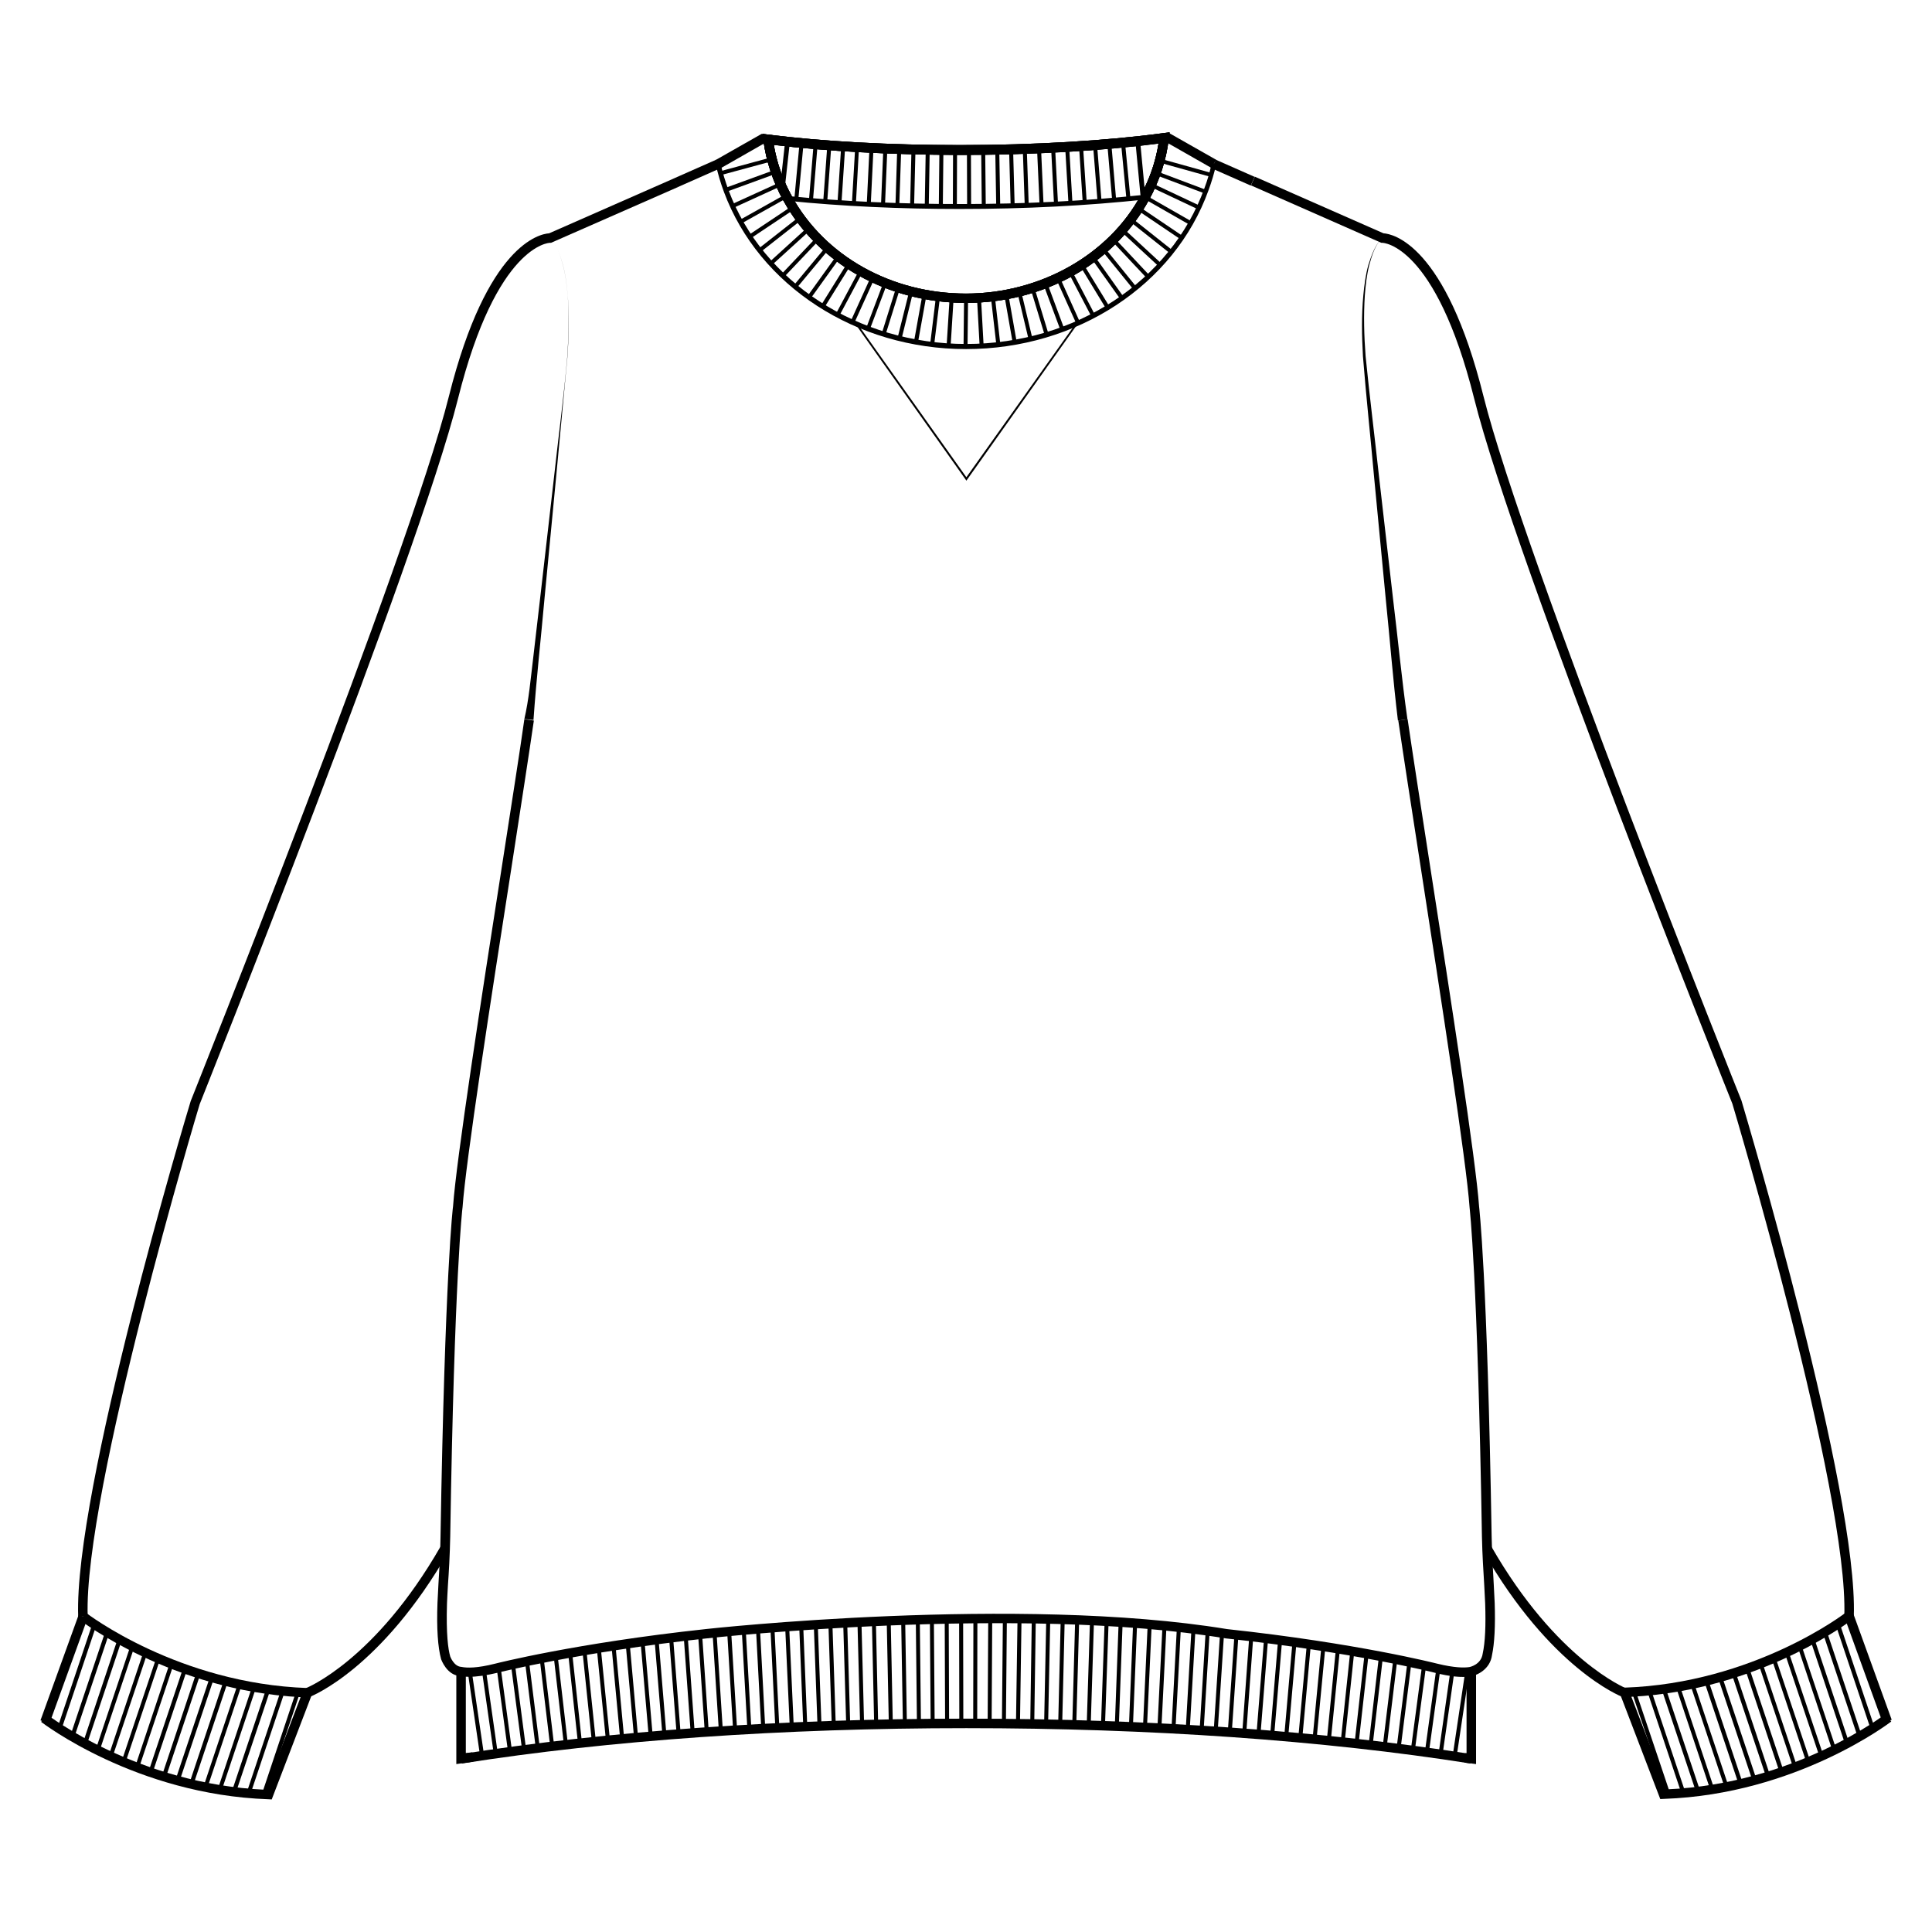 <?xml version="1.0" encoding="UTF-8"?>
<!-- The Best Svg Icon site in the world: iconSvg.co, Visit us! https://iconsvg.co -->
<svg fill="#000000" width="800px" height="800px" version="1.1" viewBox="144 144 512 512" xmlns="http://www.w3.org/2000/svg">
 <g>
  <path d="m268.3 588.37c-0.855 0-1.664-0.051-2.367-0.203-3.527-0.203-4.988-4.332-5.039-4.484-0.855-3.125-1.211-8.113-0.957-14.914 0.051-1.359 0.152-2.973 0.25-4.887 0.203-3.477 0.504-7.758 0.555-12.645 1.16-69.777 3.273-87.359 3.324-87.562 0.855-12.191 7.508-55.219 12.898-89.777 2.57-16.625 4.836-30.984 5.996-39.297l2.519 0.352c-1.211 8.363-3.426 22.723-5.996 39.348-5.391 34.512-12.043 77.484-12.898 89.629-0.051 0.25-2.168 17.785-3.273 87.359-0.102 4.938-0.352 9.27-0.605 12.797-0.102 1.914-0.203 3.527-0.25 4.836-0.25 8.16 0.301 12.141 0.855 14.055 0 0 0.957 2.672 2.973 2.769 1.512 0.301 4.133 0.352 8.918-0.855 0.203-0.051 21.262-5.441 55.82-9.168 0.805-0.102 82.977-9.07 138.14 0 34.512 3.727 55.52 9.117 55.723 9.168 4.535 1.109 7.106 1.109 8.465 0.906 0.102 0 3.176-0.605 3.578-3.578 0.656-2.973 0.855-7.406 0.656-13.301-0.051-1.309-0.152-2.973-0.25-4.887-0.203-3.477-0.504-7.809-0.605-12.746-1.16-69.527-3.273-87.109-3.273-87.262-0.855-12.242-7.559-55.27-12.898-89.828-2.57-16.574-4.785-30.883-5.996-39.246l2.469-0.352c1.211 8.312 3.426 22.621 5.996 39.195 5.391 34.613 12.09 77.688 12.949 89.98 0 0.102 2.168 17.734 3.324 87.461 0.102 4.836 0.352 9.168 0.555 12.594 0.102 1.914 0.203 3.629 0.25 4.938 0.203 6.098-0.051 10.781-0.707 13.855-0.504 3.777-3.93 5.34-5.644 5.644-2.367 0.352-5.543 0.051-9.473-0.957-0.203-0.051-21.109-5.441-55.469-9.117-54.914-9.02-136.73-0.102-137.54 0-34.359 3.727-55.27 9.07-55.469 9.117-2.973 0.711-5.492 1.062-7.508 1.062z"/>
  <path d="m574.07 593.76c-0.754-0.301-19.195-7.656-36.98-38.594l2.168-1.258c17.281 30.078 35.52 37.434 35.719 37.535z"/>
  <path d="m635.28 572.4-2.519-0.102c1.16-32.746-29.371-134.82-29.676-135.83-0.555-1.359-57.836-144.44-68.418-186.86-10.227-40.859-24.133-41.262-24.336-41.262h-0.25l-0.25-0.102-34.309-15.113 1.008-2.316 34.109 15.012c2.418 0.152 16.426 2.82 26.5 43.176 10.578 42.27 67.762 185.2 68.367 186.66 1.258 4.336 30.934 103.59 29.773 136.74z"/>
  <path d="m465.7 189.36h-0.051v-3.777z"/>
  <path d="m164.72 572.4c-1.156-33.152 28.516-132.4 29.828-136.63 0.605-1.562 57.836-144.49 68.418-186.76 10.125-40.355 24.133-43.023 26.551-43.176l33.102-14.559 1.008 2.316-33.605 14.762h-0.301c-0.152 0-14.105 0.402-24.336 41.262-10.633 42.469-67.914 185.55-68.469 187.01-0.305 0.906-30.836 102.98-29.676 135.73z"/>
  <path d="m154.73 599.91 10.113-27.953 2.367 0.855-10.113 27.953z"/>
  <path d="m225.93 593.76-0.906-2.367c0.203-0.051 18.438-7.406 35.719-37.535l2.168 1.258c-17.785 30.988-36.176 38.344-36.98 38.645z"/>
  <path d="m216.01 620.87-0.906-0.051c-35.117-1.211-59.953-20.305-60.207-20.504l1.562-1.965c0.25 0.203 24.082 18.488 57.836 19.949l9.371-24.535c-34.16-1.762-58.242-20.254-58.441-20.402l1.562-1.965c0.25 0.203 24.484 18.793 58.746 19.949l1.762 0.051z"/>
  <path d="m400 224.27c-20.656 0-39.195-10.379-48.367-27.055-2.82-5.039-4.586-10.48-5.34-16.121l-0.203-1.613 1.613 0.203c14.508 1.812 32.043 2.769 50.684 2.769 19.801 0 38.945-1.16 53.957-3.176l1.613-0.203-0.203 1.613c-0.656 5.644-2.418 11.082-5.188 16.172-9.172 16.93-27.762 27.41-48.566 27.41zm-50.938-41.867c0.805 4.734 2.418 9.32 4.785 13.602 8.766 15.922 26.449 25.797 46.148 25.797 19.598 0 37.785-10.227 46.352-26.098 2.367-4.332 3.93-8.918 4.684-13.652-14.812 1.914-33.453 3.023-52.648 3.023-18.031-0.051-35.062-0.957-49.32-2.672z"/>
  <path d="m400 224.27c-20.656 0-39.195-10.379-48.367-27.055-2.82-5.039-4.586-10.48-5.34-16.121l-0.203-1.613 1.613 0.203c14.508 1.812 32.043 2.769 50.684 2.769 19.801 0 38.945-1.16 53.957-3.176l1.613-0.203-0.203 1.613c-0.656 5.644-2.418 11.082-5.188 16.172-9.172 16.93-27.762 27.41-48.566 27.41zm-50.938-41.867c0.805 4.734 2.418 9.32 4.785 13.602 8.766 15.922 26.449 25.797 46.148 25.797 19.598 0 37.785-10.227 46.352-26.098 2.367-4.332 3.93-8.918 4.684-13.652-14.812 1.914-33.453 3.023-52.648 3.023-18.031-0.051-35.062-0.957-49.32-2.672z"/>
  <path d="m465.29 188.6-0.203-0.152 1.211-2.168z"/>
  <path d="m322.52 191.31 11.289-4.992 1.02 2.305-11.289 4.992z"/>
  <path d="m400 236.51c-29.07 0-54.863-16.727-64.137-41.613-0.906-2.418-1.613-4.836-2.168-7.305l-0.152-0.754h0.805v0.605l0.605-0.152c0.504 2.367 1.258 4.785 2.117 7.106 9.07 24.383 34.41 40.758 62.977 40.758 28.816 0 54.211-16.574 63.129-41.262 0.805-2.117 1.461-4.332 1.914-6.602l1.258 0.051-0.051 0.203c-0.504 2.367-1.211 4.637-2.016 6.852-9.066 25.188-34.91 42.113-64.281 42.113z"/>
  <path d="m400 224.27c-20.656 0-39.195-10.379-48.367-27.055-2.621-4.734-4.383-9.824-5.188-15.113h-0.102l-11.387 6.5-1.262-2.219 12.141-6.902 0.402 0.051c0.453 0.051 0.906 0.102 1.41 0.152l1.008 0.102 0.152 1.008c0.707 5.289 2.367 10.43 5.039 15.215 8.766 15.922 26.449 25.797 46.148 25.797 19.598 0 37.785-10.227 46.352-26.098 2.621-4.836 4.281-9.977 4.887-15.266l0.102-0.957 2.367-0.301 12.594 7.152-1.258 2.168-11.488-6.551c-0.754 5.188-2.469 10.227-5.039 14.965-9.117 16.871-27.707 27.352-48.512 27.352z"/>
  <path d="m347.95 185.83 0.25 1.008-13.195 3.578-0.25-1.008z"/>
  <path d="m348.96 189.15 0.352 1.008-12.848 4.684-0.352-1.008z"/>
  <path d="m350.32 192.48 0.402 0.957-12.445 5.691-0.453-0.957z"/>
  <path d="m351.88 195.65 0.504 0.906-11.941 6.699-0.504-0.906z"/>
  <path d="m353.7 198.73 0.605 0.855-11.387 7.609-0.605-0.855z"/>
  <path d="m355.71 201.5 0.656 0.805-10.781 8.465-0.656-0.805z"/>
  <path d="m357.98 204.27 0.707 0.754-10.125 9.219-0.707-0.754z"/>
  <path d="m360.4 206.84 0.754 0.707-9.422 9.926-0.754-0.707z"/>
  <path d="m363.02 209.21 0.805 0.656-8.715 10.48-0.805-0.656z"/>
  <path d="m365.89 211.47 0.855 0.605-7.961 11.082-0.855-0.605z"/>
  <path d="m368.71 213.44 0.906 0.555-7.203 11.586-0.906-0.555z"/>
  <path d="m371.89 215.25 0.906 0.504-6.449 12.09-0.906-0.504z"/>
  <path d="m375.01 216.86 0.957 0.453-5.644 12.445-0.957-0.453z"/>
  <path d="m378.34 218.27 0.957 0.352-4.836 12.797-0.957-0.352z"/>
  <path d="m381.71 219.48 1.008 0.301-4.082 13.047-1.008-0.301z"/>
  <path d="m385.14 220.44 1.008 0.25-3.273 13.301-1.059-0.25z"/>
  <path d="m388.61 221.2 1.059 0.203-2.418 13.453-1.059-0.203z"/>
  <path d="m392.14 221.8 1.059 0.152-1.664 13.602-1.059-0.152z"/>
  <path d="m395.71 222.15 1.059 0.051-0.855 13.652-1.059-0.051z"/>
  <path d="m399.5 222.25h1.059l-0.152 13.703h-1.059z"/>
  <path d="m402.87 222.2 1.059-0.051 0.754 13.703-1.059 0.051z"/>
  <path d="m406.5 221.95 1.059-0.102 1.562 13.602-1.059 0.102z"/>
  <path d="m410.02 221.45 1.059-0.203 2.367 13.453-1.059 0.203z"/>
  <path d="m413.45 220.79 1.008-0.25 3.176 13.301-1.008 0.25z"/>
  <path d="m416.93 219.89 1.008-0.301 3.981 13.098-1.008 0.301z"/>
  <path d="m420.3 218.78 1.008-0.352 4.785 12.848-1.008 0.352z"/>
  <path d="m423.68 217.42 0.957-0.402 5.594 12.445-0.957 0.402z"/>
  <path d="m426.95 215.86 0.906-0.504 6.348 12.141-0.906 0.504z"/>
  <path d="m430.03 214.14 0.855-0.555 7.152 11.688-0.906 0.555z"/>
  <path d="m433.05 212.23 0.855-0.605 7.91 11.133-0.855 0.605z"/>
  <path d="m435.82 210.16 0.805-0.656 8.613 10.629-0.805 0.656z"/>
  <path d="m438.59 207.8 0.754-0.707 9.371 9.977-0.754 0.707z"/>
  <path d="m441.11 205.38 0.707-0.754 10.027 9.27-0.707 0.754z"/>
  <path d="m443.38 202.66 0.656-0.805 10.73 8.516-0.656 0.805z"/>
  <path d="m445.24 199.58 0.605-0.855 11.336 7.656-0.605 0.855z"/>
  <path d="m447 196.56 0.504-0.906 11.891 6.801-0.504 0.906z"/>
  <path d="m448.92 193.54 0.453-0.957 12.395 5.844-0.453 0.957z"/>
  <path d="m450.48 190.46 0.352-0.957 12.848 4.836-0.352 0.957z"/>
  <path d="m451.64 187.19 0.301-1.008 13.199 3.68-0.301 1.008z"/>
  <path d="m398.39 199.38c-15.82 0-31.188-0.707-45.695-2.168l0.102-1.258c14.461 1.41 29.824 2.117 45.594 2.117 17.18 0 33.656-0.805 49.02-2.469l0.152 1.258c-15.418 1.66-31.941 2.519-49.172 2.519z"/>
  <path d="m355.86 182.25 1.059 0.102-1.359 14.559-1.059-0.102z"/>
  <path d="m359.59 182.55 1.059 0.102-1.211 14.559-1.059-0.102z"/>
  <path d="m363.22 182.86 1.059 0.102-1.059 14.559-1.059-0.102z"/>
  <path d="m366.9 183.16 1.059 0.051-0.957 14.559-1.059-0.051z"/>
  <path d="m370.62 183.31 1.008 0.051-0.805 14.609-1.059-0.051z"/>
  <path d="m374.41 183.51 1.059 0.051-0.707 14.609-1.059-0.051z"/>
  <path d="m378.08 183.71 1.059 0.051-0.605 14.609-1.059-0.051z"/>
  <path d="m381.76 183.86 1.059 0.051-0.504 14.609-1.008-0.047z"/>
  <path d="m385.54 183.96h1.059l-0.352 14.609h-1.059z"/>
  <path d="m389.32 184.07h1.059l-0.25 14.609h-1.059z"/>
  <path d="m392.95 184.12h1.059l-0.152 14.609h-1.059z"/>
  <path d="m396.57 184.12h1.059l-0.051 14.609h-1.059z"/>
  <path d="m400.25 184.12h1.059l0.051 14.609h-1.059z"/>
  <path d="m404.03 184.12h1.059l0.152 14.609h-1.059z"/>
  <path d="m407.76 184.07h1.059l0.25 14.609h-1.059z"/>
  <path d="m411.43 183.96 1.059-0.051 0.402 14.609-1.059 0.051z"/>
  <path d="m415.06 183.86 1.059-0.051 0.504 14.609-1.059 0.055z"/>
  <path d="m418.84 183.71 1.059-0.051 0.656 14.609-1.059 0.051z"/>
  <path d="m422.57 183.51 1.059-0.051 0.754 14.609-1.059 0.051z"/>
  <path d="m426.3 183.31 1.059-0.051 0.855 14.609-1.059 0.051z"/>
  <path d="m429.98 183.16 1.059-0.051 0.957 14.559-1.059 0.051z"/>
  <path d="m433.7 182.86 1.059-0.102 1.16 14.559-1.059 0.102z"/>
  <path d="m437.48 182.55 1.059-0.102 1.258 14.559-1.059 0.102z"/>
  <path d="m441.11 182.2 1.059-0.102 1.41 14.559-1.059 0.102z"/>
  <path d="m351.63 197.21c-2.82-5.039-4.586-10.48-5.34-16.121l-0.203-1.613 1.613 0.203c14.508 1.812 32.043 2.769 50.684 2.769 19.801 0 38.945-1.16 53.957-3.176l1.613-0.203-0.203 1.613c-0.656 5.644-2.418 11.082-5.188 16.172l-2.219-1.207c2.367-4.332 3.93-8.918 4.684-13.652-14.812 1.914-33.453 3.023-52.648 3.023-18.035 0-35.066-0.906-49.324-2.621 0.805 4.734 2.418 9.32 4.785 13.602z"/>
  <path d="m475.47 193.18-10.277-4.531 1.008-2.32 10.277 4.535z"/>
  <path d="m445.49 181.25 1.359 14.457"/>
  <path d="m444.87 181.3 1.254-0.117 1.367 14.445-1.254 0.117z"/>
  <path d="m352.74 181.2-1.359 12.344"/>
  <path d="m350.75 193.46 1.363-12.371 1.254 0.137-1.363 12.371z"/>
  <path d="m171.88 576.43 1.059 0.352-9.473 28.266-1.059-0.352z"/>
  <path d="m168.45 574.42 1.059 0.352-9.168 27.355-1.059-0.352z"/>
  <path d="m175.25 578.14 1.059 0.352-9.27 27.762-1.059-0.352z"/>
  <path d="m178.42 580.61 1.008 0.352-8.867 26.5-1.008-0.352z"/>
  <path d="m181.85 582.28 1.008 0.352-8.969 26.754-1.008-0.352z"/>
  <path d="m185.38 583.48 1.008 0.352-9.02 26.902-1.008-0.352z"/>
  <path d="m189 584.7 1.008 0.352-9.02 27.004-1.008-0.352z"/>
  <path d="m192.58 585.9 1.059 0.352-9.07 27.156-1.059-0.352z"/>
  <path d="m196.11 587.06 1.059 0.352-9.07 27.156-1.059-0.352z"/>
  <path d="m199.68 588.27 1.059 0.352-9.168 27.406-1.059-0.352z"/>
  <path d="m203.26 589.48 1.059 0.352-9.168 27.406-1.059-0.352z"/>
  <path d="m206.89 590.64 1.008 0.352-8.867 26.551-1.008-0.352z"/>
  <path d="m210.72 591.25 1.008 0.352-8.918 26.652-1.008-0.352z"/>
  <path d="m214.55 591.55 1.059 0.352-9.219 27.508-1.059-0.352z"/>
  <path d="m218.48 591.85 1.008 0.352-9.02 26.953-1.008-0.352z"/>
  <path d="m222.61 591.85 1.008 0.352-9.02 26.953-1.004-0.301z"/>
  <path d="m632.84 572.66 2.367-0.855 10.113 27.953-2.367 0.855z"/>
  <path d="m583.99 620.77-11.285-29.473 1.762-0.051c34.309-1.16 58.543-19.75 58.746-19.949l1.562 1.965c-0.25 0.203-24.285 18.691-58.441 20.402l9.422 24.535c33.805-1.461 57.637-19.75 57.887-19.949l1.562 1.965c-0.25 0.203-25.141 19.297-60.207 20.504z"/>
  <path d="m637.59 604.59-1.059 0.352-9.473-28.266 1.062-0.348z"/>
  <path d="m640.72 601.62-1.059 0.352-9.168-27.355 1.059-0.352z"/>
  <path d="m634.02 605.8-1.059 0.352-9.27-27.762 1.059-0.352z"/>
  <path d="m630.44 607.02-1.008 0.352-8.867-26.5 1.008-0.352z"/>
  <path d="m627.12 608.93-1.008 0.352-8.969-26.754 1.008-0.352z"/>
  <path d="m623.59 610.29-1.008 0.352-9.02-26.902 1.008-0.352z"/>
  <path d="m620.06 611.6-1.008 0.352-9.02-27.004 1.008-0.352z"/>
  <path d="m616.54 612.91-1.059 0.352-9.07-27.156 1.059-0.352z"/>
  <path d="m612.96 614.12-1.059 0.352-9.07-27.156 1.059-0.352z"/>
  <path d="m609.48 615.53-1.059 0.352-9.168-27.406 1.059-0.352z"/>
  <path d="m605.91 616.74-1.059 0.352-9.168-27.406 1.059-0.352z"/>
  <path d="m601.98 617.09-1.008 0.352-8.867-26.551 1.008-0.352z"/>
  <path d="m598.2 617.8-1.008 0.352-8.914-26.703 1.008-0.352z"/>
  <path d="m594.67 618.95-1.059 0.352-9.219-27.508 1.055-0.352z"/>
  <path d="m590.54 618.7-1.008 0.352-9.02-26.953 1.008-0.352z"/>
  <path d="m586.41 618.7-1.008 0.352-9.066-26.953 1.008-0.352z"/>
  <path d="m266.39 611.35-0.402-2.469c39.094-6.144 85.445-9.422 134.11-9.422 48.668 0 94.969 3.273 134.01 9.422l-0.402 2.469c-38.895-6.144-85.094-9.371-133.61-9.371s-94.766 3.223-133.71 9.371z"/>
  <path d="m267.9 586.66 1.059-0.152 3.324 22.621-1.059 0.152z"/>
  <path d="m271.63 586.16 1.059-0.152 3.223 22.621-1.059 0.152z"/>
  <path d="m275.56 585.6 1.059-0.152 3.074 22.621-1.059 0.152z"/>
  <path d="m279.39 585.05 1.059-0.152 2.973 22.672-1.059 0.152z"/>
  <path d="m283.06 583.79 1.059-0.152 2.922 23.477-1.059 0.152z"/>
  <path d="m286.99 583.29 1.059-0.102 2.82 23.527-1.059 0.102z"/>
  <path d="m290.72 582.83 1.059-0.102 2.719 23.527-1.059 0.102z"/>
  <path d="m294.6 582.43 1.059-0.102 2.57 23.527-1.059 0.102z"/>
  <path d="m298.28 580.82 1.059-0.102 2.57 24.738-1.059 0.102z"/>
  <path d="m302.11 580.41 1.059-0.102 2.469 24.789-1.059 0.102z"/>
  <path d="m306.04 580.06 1.059-0.102 2.316 24.789-1.059 0.102z"/>
  <path d="m309.82 579.71 1.059-0.102 2.215 24.789-1.059 0.102z"/>
  <path d="m313.7 578.45 1.059-0.102 2.215 25.695-1.059 0.102z"/>
  <path d="m317.43 578.14 1.059-0.102 2.117 25.695-1.059 0.102z"/>
  <path d="m321.3 577.84 1.059-0.102 2.016 25.695-1.059 0.102z"/>
  <path d="m325.18 577.49 1.059-0.051 1.863 25.746-1.059 0.102z"/>
  <path d="m329.01 577.24 1.059-0.051 1.762 25.746-1.059 0.051z"/>
  <path d="m332.79 576.08 1.059-0.051 1.715 26.652-1.059 0.051z"/>
  <path d="m336.67 575.83 1.059-0.051 1.613 26.652-1.059 0.051z"/>
  <path d="m340.55 575.62 1.059-0.051 1.512 26.652-1.059 0.051z"/>
  <path d="m344.33 575.43 1.059-0.051 1.41 26.652-1.059 0.051z"/>
  <path d="m348.16 575.22 1.059-0.051 1.309 26.652-1.059 0.051z"/>
  <path d="m352.04 574.27 1.059-0.051 1.258 27.406-1.059 0.051z"/>
  <path d="m355.77 574.11 1.059-0.051 1.105 27.461-1.059 0.051z"/>
  <path d="m359.64 573.96 1.059-0.051 1.008 27.406-1.059 0.051z"/>
  <path d="m363.52 573.81 1.059-0.051 0.906 27.406-1.059 0.051z"/>
  <path d="m367.45 573.71 1.059-0.051 0.805 27.457-1.059 0.051z"/>
  <path d="m371.23 573.61h1.059l0.707 27.457h-1.059z"/>
  <path d="m375.06 573.51h1.059l0.605 27.457h-1.059z"/>
  <path d="m378.99 573.46h1.059l0.555 27.406h-1.059z"/>
  <path d="m382.82 573.31h1.059l0.453 27.508h-1.059z"/>
  <path d="m386.7 573.26h1.059l0.301 27.508h-1.059z"/>
  <path d="m390.43 573.21h1.059l0.203 27.508h-1.059z"/>
  <path d="m394.36 573.21h1.059l0.102 27.508h-1.059z"/>
  <path d="m398.18 573.21h1.059l0.051 27.508h-1.059z"/>
  <path d="m401.96 573.21h1.059l-0.051 27.508h-1.059z"/>
  <path d="m405.89 573.21h1.059l-0.152 27.508h-1.059z"/>
  <path d="m409.77 573.21h1.059l-0.25 27.508h-1.059z"/>
  <path d="m413.65 573.26h1.059l-0.402 27.508h-1.059z"/>
  <path d="m417.43 573.36h1.059l-0.402 27.457h-1.059z"/>
  <path d="m421.26 573.41h1.059l-0.555 27.457h-1.059z"/>
  <path d="m425.09 573.51h1.059l-0.656 27.457-1.059-0.051z"/>
  <path d="m428.92 573.61 1.059 0.051-0.754 27.406-1.059-0.051z"/>
  <path d="m432.85 573.71 1.059 0.051-0.855 27.406-1.059-0.051z"/>
  <path d="m436.73 573.86 1.059 0.051-0.957 27.406-1.059-0.051z"/>
  <path d="m440.45 573.96 1.059 0.051-1.008 27.406-1.059-0.051z"/>
  <path d="m444.29 574.11 1.055 0.051-1.109 27.406-1.055-0.047z"/>
  <path d="m448.16 574.27 1.059 0.051-1.258 27.406-1.059-0.051z"/>
  <path d="m452.09 574.47 1.059 0.051-1.359 27.406-1.059-0.051z"/>
  <path d="m455.92 574.67 1.059 0.051-1.461 27.406-1.059-0.051z"/>
  <path d="m459.8 574.87 1.059 0.051-1.562 27.406-1.059-0.051z"/>
  <path d="m463.53 576.08 1.059 0.051-1.613 26.398-1.059-0.051z"/>
  <path d="m467.36 576.33 1.059 0.051-1.715 26.398-1.059-0.051z"/>
  <path d="m471.19 576.58 1.059 0.051-1.812 26.398-1.059-0.051z"/>
  <path d="m475.12 576.94 1.059 0.102-1.914 26.348-1.059-0.102z"/>
  <path d="m479 578.14 1.059 0.102-2.016 25.391-1.059-0.102z"/>
  <path d="m482.72 578.5 1.059 0.102-2.117 25.34-1.055-0.102z"/>
  <path d="m486.55 578.8 1.059 0.102-2.215 25.34-1.059-0.102z"/>
  <path d="m490.38 579.15 1.059 0.102-2.316 25.34-1.059-0.102z"/>
  <path d="m494.26 579.5 1.059 0.102-2.418 25.34-1.059-0.102z"/>
  <path d="m498.04 580.87 1.059 0.102-2.418 24.285-1.059-0.102z"/>
  <path d="m501.87 581.27 1.059 0.102-2.57 24.285-1.059-0.102z"/>
  <path d="m505.7 581.67 1.059 0.102-2.719 24.285-1.059-0.102z"/>
  <path d="m509.53 582.12 1.059 0.102-2.82 24.234-1.059-0.152z"/>
  <path d="m513.2 584.04 1.059 0.102-2.769 22.824-1.059-0.152z"/>
  <path d="m516.98 584.49 1.059 0.152-2.871 22.773-1.059-0.152z"/>
  <path d="m520.91 585 1.059 0.152-3.023 22.723-1.059-0.152z"/>
  <path d="m524.74 585.5 1.059 0.152-3.125 22.723-1.059-0.152z"/>
  <path d="m528.47 586.11 1.059 0.152-3.223 22.621-1.059-0.152z"/>
  <path d="m532.35 586.66 1.059 0.152-3.375 22.621-1.059-0.152z"/>
  <path d="m264.93 611.5v-24.586h2.519v21.664l1.715-0.199 0.301 2.469z"/>
  <path d="m535.17 611.5-3.074-0.402 0.301-2.519 0.254 0.051v-21.715h2.519z"/>
  <path d="m510.28 207.09c-1.914 1.914-2.719 4.637-3.426 7.203-0.656 2.621-0.957 5.289-1.16 7.961-0.352 5.34-0.203 10.73 0.203 16.121 1.059 10.68 2.418 21.41 3.578 32.094l3.68 32.094c1.309 10.68 2.316 21.461 3.828 32.043l-2.519 0.352c-1.309-10.781-2.117-21.461-3.223-32.195l-3.074-32.145c-0.957-10.73-2.117-21.41-2.973-32.195-0.301-5.391-0.402-10.781 0.102-16.172 0.25-2.672 0.605-5.391 1.309-7.961 0.855-2.613 1.711-5.285 3.676-7.199z"/>
  <path d="m282.96 334.55c1.211-5.238 1.664-10.629 2.316-15.973l1.863-16.02 3.68-32.094c1.16-10.68 2.621-21.363 3.527-32.094 0.352-5.391 0.504-10.781 0.102-16.121-0.25-2.672-0.555-5.34-1.258-7.961-0.707-2.57-1.512-5.289-3.477-7.203 1.965 1.914 2.769 4.637 3.477 7.152 0.707 2.621 1.008 5.289 1.258 7.961 0.453 5.391 0.301 10.781-0.051 16.121l-3.023 32.145-3.074 32.145c-0.957 10.73-2.168 21.363-2.922 32.195z"/>
  <path d="m400.1 271.38-0.199-0.301-29.07-41.012 0.402-0.25 28.867 40.656 28.922-40.656 0.402 0.25z"/>
 </g>
</svg>